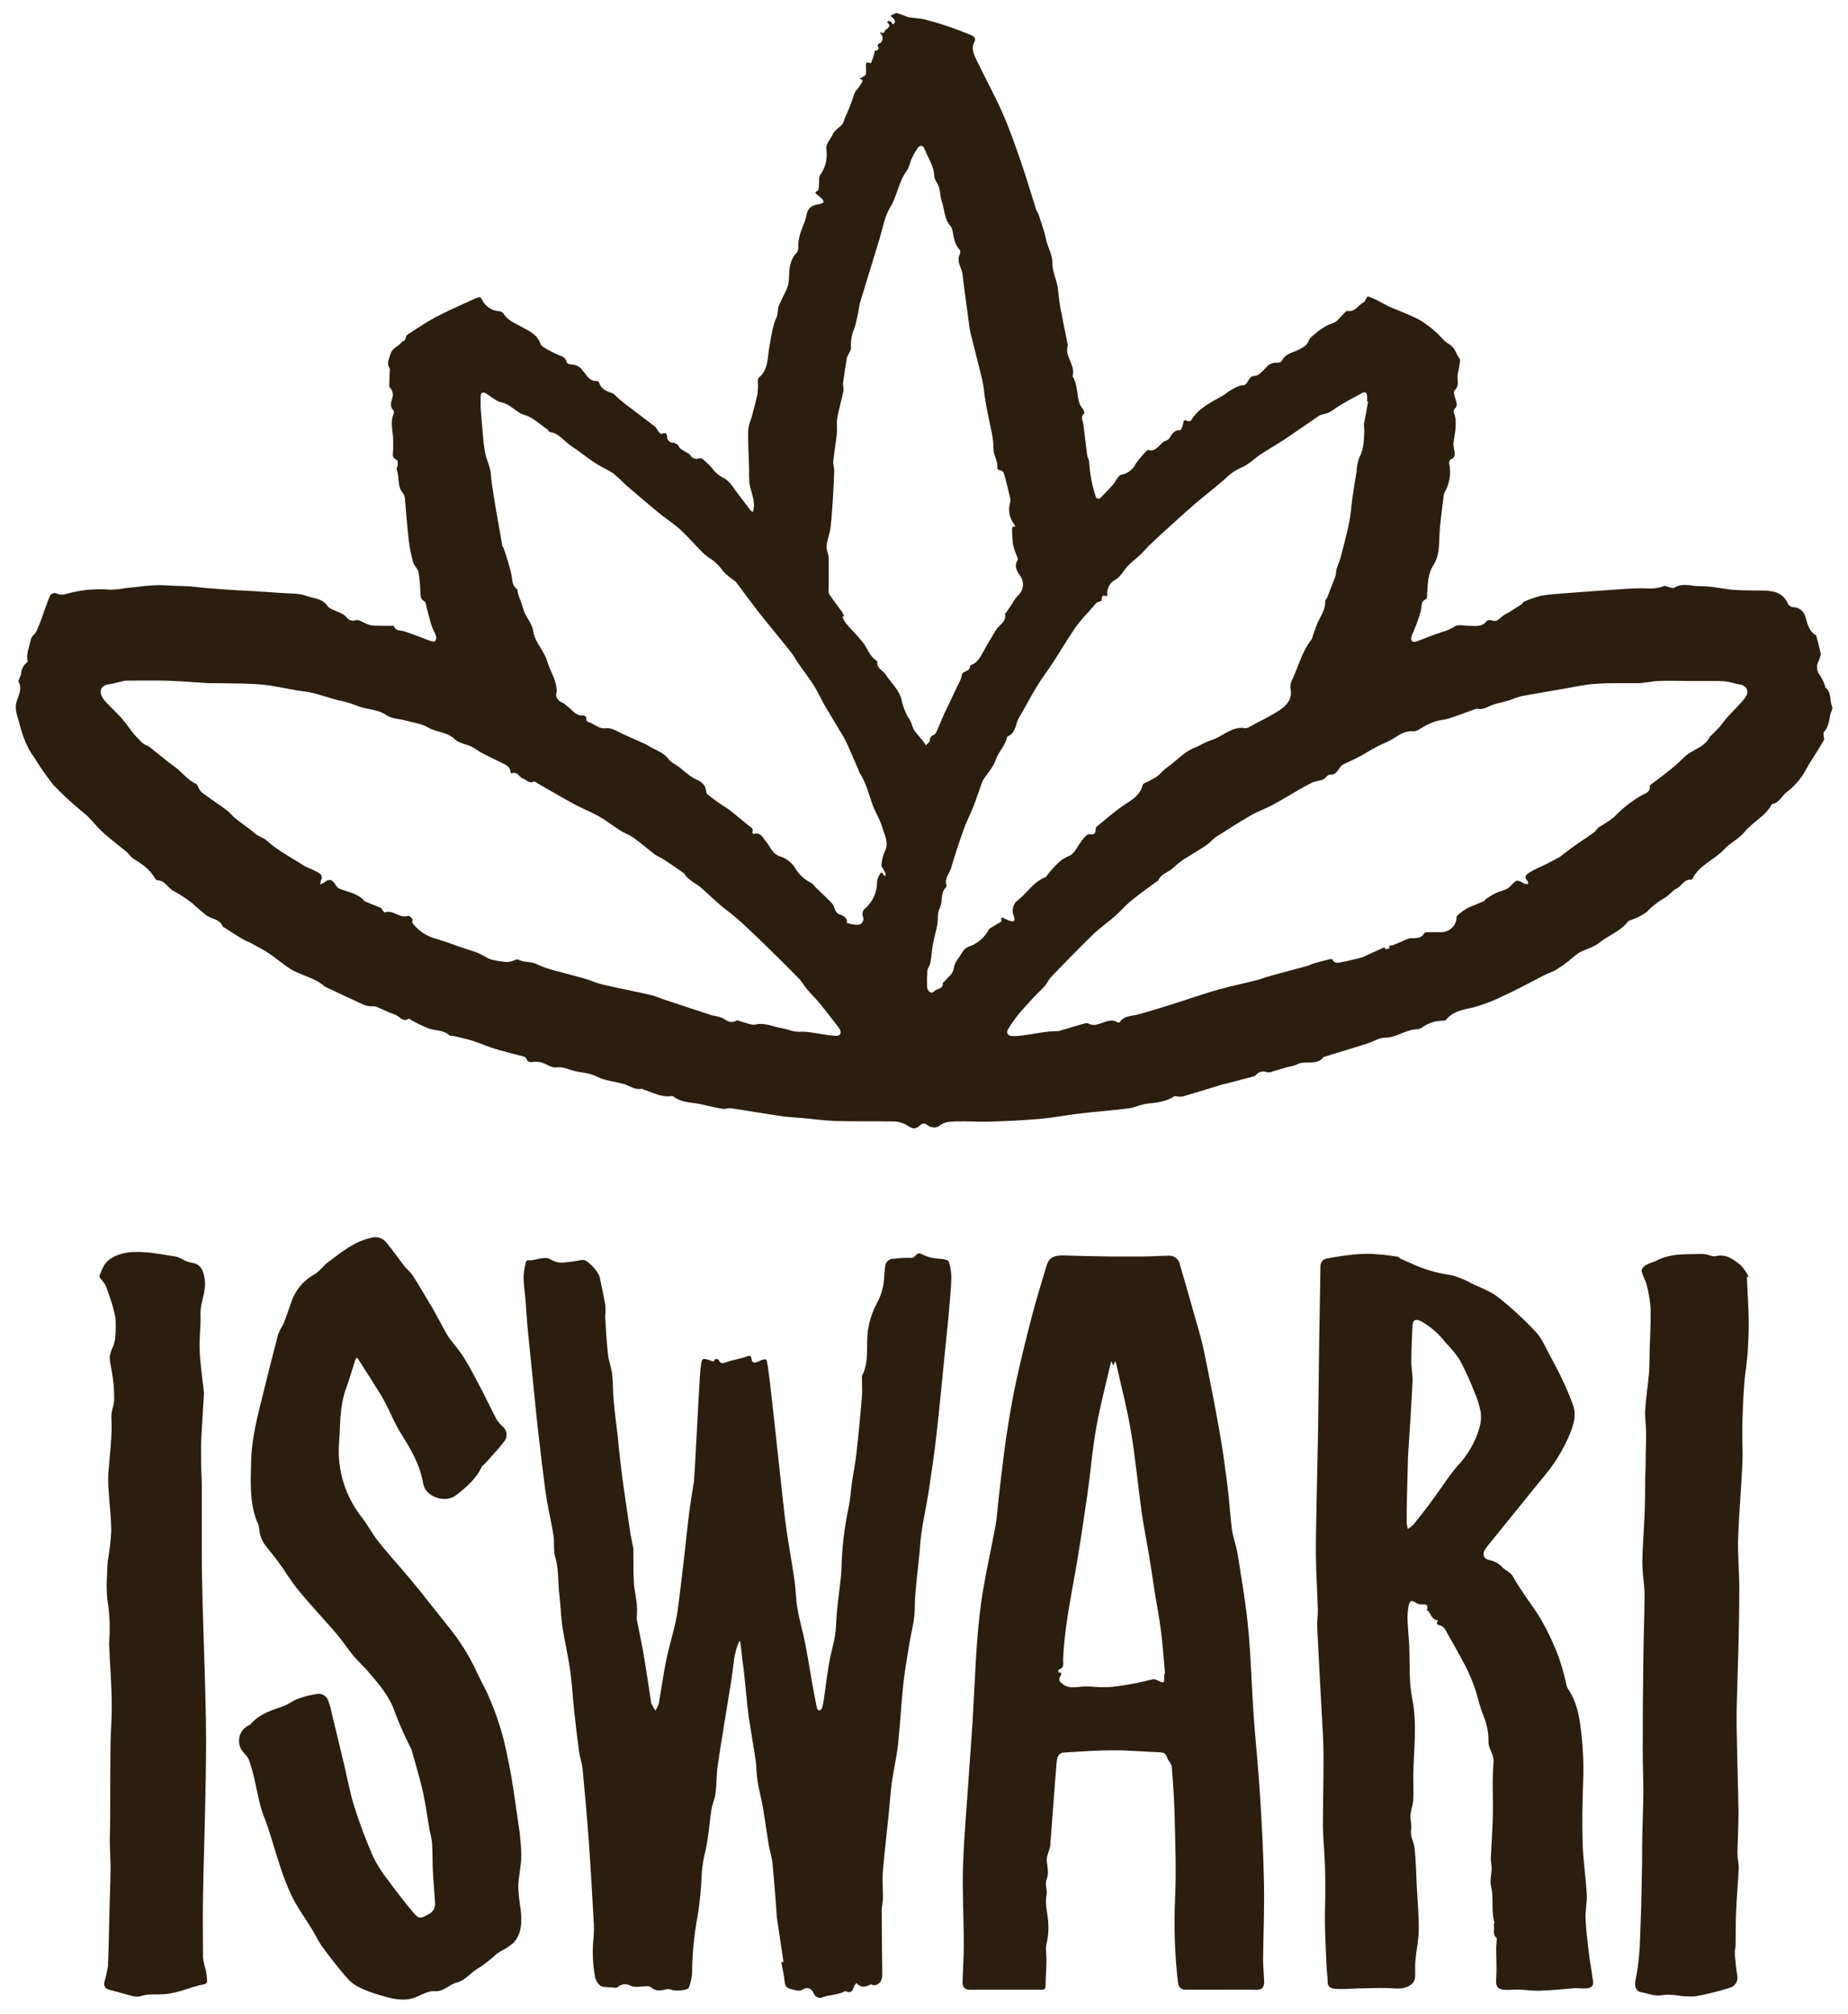 <svg width="67" height="73" viewBox="0 0 67 73" fill="none" xmlns="http://www.w3.org/2000/svg">
<g clip-path="url(#clip0_120_7858)">
<path d="M66.016 23.715C65.999 23.797 65.973 23.876 65.938 23.951C65.889 24.037 65.868 24.136 65.879 24.234C65.89 24.333 65.932 24.425 65.998 24.498C66.065 24.61 66.121 24.729 66.165 24.852C66.177 24.878 66.165 24.919 66.192 24.934C66.413 25.112 66.328 25.397 66.425 25.621C66.455 25.694 66.377 25.81 66.357 25.907C66.316 26.128 66.29 26.352 66.13 26.532C66.104 26.561 66.113 26.624 66.115 26.671C66.116 26.718 66.147 26.782 66.128 26.823C66.021 27.012 65.904 27.195 65.789 27.381C65.674 27.567 65.559 27.731 65.466 27.917C65.293 28.232 65.055 28.506 64.768 28.721C64.592 28.862 64.5 29.108 64.241 29.148C64.012 29.591 63.535 29.794 63.233 30.174C63.041 30.412 62.726 30.548 62.518 30.779C62.164 31.169 61.618 31.346 61.368 31.839C61.359 31.859 61.338 31.889 61.325 31.887C61.058 31.851 60.97 32.122 60.773 32.216C60.622 32.289 60.508 32.464 60.354 32.546C60.111 32.684 59.89 32.857 59.698 33.059C59.543 33.173 59.373 33.264 59.191 33.328C59.134 33.357 59.052 33.363 59.019 33.407C58.754 33.76 58.328 33.893 57.997 34.164C57.783 34.335 57.49 34.403 57.24 34.539C57.113 34.629 56.992 34.726 56.878 34.832C56.729 34.948 56.573 35.056 56.412 35.156C56.289 35.228 56.149 35.268 56.022 35.333C55.513 35.589 55.017 35.867 54.499 36.102C54.15 36.277 53.783 36.417 53.406 36.519C53.082 36.594 52.678 36.647 52.431 36.96C52.412 36.981 52.386 36.995 52.358 36.998C52.062 36.989 51.771 37.082 51.535 37.261C51.471 37.294 51.4 37.311 51.328 37.311C50.939 37.337 50.624 37.614 50.212 37.614C49.997 37.614 49.779 37.765 49.558 37.83C49.045 37.992 48.53 38.147 48.016 38.306C48.008 38.306 47.998 38.306 47.995 38.306C47.754 38.631 47.372 38.443 47.076 38.558C47.023 38.584 46.97 38.608 46.915 38.628C46.827 38.652 46.734 38.663 46.646 38.687C46.473 38.737 46.304 38.794 46.133 38.838C46.075 38.865 46.012 38.876 45.95 38.87C45.876 38.837 45.793 38.83 45.715 38.85C45.637 38.871 45.568 38.917 45.52 38.982C45.498 39.002 45.471 39.015 45.442 39.02L44.484 39.271C44.434 39.285 44.383 39.289 44.333 39.305C43.847 39.456 43.361 39.607 42.874 39.747C42.818 39.755 42.761 39.755 42.706 39.747C42.663 39.747 42.607 39.719 42.58 39.737C42.277 39.934 41.949 39.969 41.604 40.004C41.363 40.027 41.131 40.155 40.891 40.179C40.309 40.255 39.725 40.294 39.142 40.363C38.667 40.419 38.196 40.514 37.721 40.556C37.103 40.611 36.484 40.638 35.867 40.658C35.466 40.67 35.063 40.637 34.656 40.649C34.438 40.656 34.217 40.661 34.025 40.833C33.964 40.86 33.897 40.871 33.831 40.865C33.764 40.859 33.7 40.837 33.645 40.8C33.504 40.685 33.44 40.715 33.324 40.817C33.162 40.958 33.05 40.903 32.87 40.78C32.721 40.694 32.55 40.649 32.378 40.652C31.692 40.637 31.005 40.652 30.319 40.635C29.921 40.624 29.524 40.566 29.126 40.531C28.858 40.505 28.589 40.496 28.323 40.456C27.717 40.369 27.112 40.263 26.515 40.173C26.411 40.158 26.297 40.208 26.193 40.192C25.972 40.158 25.754 40.101 25.536 40.054C25.444 40.034 25.354 40.01 25.262 39.998C24.968 39.954 24.666 39.943 24.417 39.747C24.393 39.73 24.363 39.724 24.334 39.73C23.972 39.783 23.668 39.597 23.341 39.5C23.314 39.492 23.285 39.459 23.264 39.464C23.019 39.52 22.835 39.358 22.622 39.295C22.3 39.2 21.942 39.179 21.65 39.029C21.358 38.879 21.072 38.887 20.786 38.811C20.588 38.76 20.42 38.66 20.18 38.691C20.008 38.719 19.811 38.567 19.622 38.508C19.539 38.485 19.453 38.478 19.368 38.489C19.245 38.504 19.135 38.526 19.083 38.371C19.072 38.352 19.058 38.336 19.041 38.324C19.023 38.311 19.004 38.301 18.983 38.297C18.649 38.206 18.31 38.128 17.977 38.027C17.691 37.941 17.415 37.821 17.13 37.724C16.911 37.656 16.685 37.611 16.463 37.558C16.407 37.544 16.33 37.558 16.296 37.531C16.077 37.326 15.782 37.365 15.529 37.275C15.318 37.189 15.112 37.091 14.913 36.981C14.88 36.966 14.837 36.916 14.824 36.925C14.592 37.076 14.479 36.822 14.31 36.774C14.08 36.698 13.864 36.581 13.64 36.491C13.583 36.479 13.525 36.474 13.467 36.477C13.381 36.475 13.296 36.46 13.214 36.433C12.738 36.217 12.265 35.991 11.793 35.769C11.786 35.767 11.779 35.764 11.774 35.76C11.431 35.446 10.965 35.373 10.582 35.154C10.299 34.987 10.051 34.761 9.777 34.576C9.579 34.443 9.367 34.331 9.156 34.216C9.032 34.146 8.894 34.099 8.772 34.026C8.56 33.901 8.356 33.763 8.148 33.63C8.124 33.615 8.082 33.607 8.076 33.587C7.968 33.298 7.652 33.318 7.456 33.162C7.305 33.039 7.154 32.905 7.011 32.776C6.971 32.739 6.929 32.704 6.884 32.673C6.702 32.537 6.509 32.415 6.309 32.307C6.087 32.201 5.993 31.907 5.704 31.91C5.666 31.91 5.619 31.839 5.59 31.792C5.413 31.489 5.127 31.308 4.833 31.125C4.741 31.064 4.682 30.955 4.593 30.882C4.319 30.654 4.029 30.442 3.765 30.203C3.559 30.02 3.383 29.802 3.189 29.597C3.1 29.508 2.993 29.437 2.9 29.352C2.562 29.071 2.24 28.771 1.936 28.453C1.68 28.128 1.443 27.789 1.228 27.436C1.15 27.333 1.081 27.224 1.023 27.109C0.893 26.85 0.792 26.578 0.721 26.297C0.665 26.01 0.501 25.744 0.609 25.409C0.674 25.206 0.811 24.964 0.678 24.717C0.658 24.681 0.699 24.61 0.716 24.557C0.733 24.504 0.761 24.489 0.758 24.457C0.761 24.316 0.815 24.18 0.91 24.075C0.943 24.039 1.008 23.995 1.002 23.966C0.945 23.695 1.064 23.458 1.11 23.209C1.137 23.058 1.252 23.005 1.308 22.907C1.403 22.701 1.487 22.491 1.558 22.276C1.639 22.061 1.709 21.838 1.797 21.632C1.805 21.604 1.82 21.578 1.84 21.556C1.861 21.535 1.886 21.518 1.913 21.508C1.941 21.497 1.971 21.494 2 21.497C2.03 21.5 2.058 21.51 2.083 21.526C2.19 21.564 2.306 21.564 2.413 21.526C2.923 21.381 3.455 21.33 3.984 21.375C4.172 21.373 4.359 21.354 4.544 21.319C5.045 21.273 5.552 21.18 6.049 21.218C6.264 21.233 6.477 21.243 6.695 21.245C6.945 21.245 7.195 21.293 7.452 21.313C7.842 21.346 8.233 21.373 8.624 21.399C8.761 21.41 8.901 21.41 9.038 21.417C9.414 21.442 9.795 21.464 10.164 21.493C10.479 21.519 10.814 21.493 11.101 21.599C11.363 21.694 11.689 21.684 11.88 21.971C11.952 22.08 12.135 22.115 12.267 22.186C12.368 22.222 12.461 22.276 12.542 22.345C12.578 22.409 12.636 22.458 12.705 22.482C12.774 22.507 12.85 22.505 12.918 22.478C12.977 22.459 13.069 22.509 13.134 22.536C13.235 22.594 13.343 22.639 13.455 22.669C13.708 22.69 13.965 22.68 14.221 22.683C14.242 22.683 14.279 22.683 14.282 22.692C14.348 22.89 14.53 22.843 14.672 22.889C14.993 22.993 15.306 23.125 15.624 23.238C15.673 23.256 15.759 23.262 15.776 23.238C15.794 23.213 15.807 23.185 15.813 23.154C15.819 23.124 15.818 23.093 15.81 23.063C15.768 22.931 15.691 22.813 15.649 22.681C15.58 22.469 15.53 22.253 15.471 22.038C15.449 21.956 15.444 21.829 15.391 21.802C15.222 21.712 15.249 21.569 15.24 21.428C15.232 21.197 15.21 20.967 15.173 20.739C15.146 20.61 15.013 20.506 14.978 20.377C14.904 20.116 14.851 19.848 14.819 19.578C14.761 19.095 14.731 18.611 14.684 18.128C14.685 18.043 14.661 17.959 14.616 17.886C14.391 17.63 14.486 17.297 14.383 17.012C14.368 16.969 14.419 16.905 14.419 16.849C14.419 16.793 14.419 16.678 14.385 16.667C14.182 16.593 14.254 16.439 14.254 16.301C14.254 16.163 14.254 16.045 14.254 15.917C14.244 15.614 14.141 15.311 14.268 15.008C14.283 14.972 14.291 14.904 14.268 14.883C14.083 14.695 14.223 14.507 14.248 14.315C14.242 14.239 14.219 14.166 14.179 14.102C14.164 14.065 14.111 14.035 14.111 14C14.111 13.829 14.123 13.657 14.129 13.484C14.129 13.442 14.147 13.386 14.129 13.355C14.012 13.175 14.097 13.031 14.152 12.848C14.224 12.599 14.454 12.555 14.575 12.394C14.601 12.364 14.66 12.358 14.68 12.326C14.715 12.267 14.715 12.175 14.763 12.137C15.098 11.917 15.432 11.692 15.785 11.501C16.178 11.291 16.588 11.115 16.996 10.926C17.114 10.87 17.233 10.814 17.356 10.775C17.375 10.772 17.393 10.775 17.41 10.782C17.428 10.789 17.443 10.801 17.454 10.816C17.507 10.945 17.595 11.057 17.708 11.14C17.821 11.223 17.955 11.272 18.095 11.283C18.123 11.284 18.152 11.291 18.178 11.303C18.204 11.315 18.227 11.333 18.246 11.354C18.397 11.616 18.664 11.709 18.91 11.846C19.157 11.984 19.483 12.123 19.595 12.462C19.617 12.534 19.714 12.591 19.788 12.633C19.934 12.721 20.086 12.798 20.243 12.864C20.38 12.919 20.514 12.957 20.545 13.134C20.545 13.172 20.662 13.215 20.722 13.213C20.802 13.214 20.88 13.235 20.95 13.273C21.02 13.311 21.079 13.365 21.123 13.431C21.264 13.582 21.357 13.831 21.637 13.808C21.654 13.81 21.671 13.816 21.686 13.826C21.7 13.836 21.712 13.85 21.72 13.866C21.791 14.099 21.973 14.179 22.185 14.247C22.283 14.279 22.357 14.388 22.444 14.46C22.53 14.533 22.574 14.574 22.643 14.625C23.013 14.907 23.387 15.185 23.753 15.47C23.807 15.512 23.831 15.59 23.877 15.646C23.922 15.702 23.96 15.738 23.978 15.73C24.162 15.65 24.187 15.73 24.19 15.892C24.19 15.947 24.301 16.044 24.363 16.044C24.42 16.043 24.476 16.059 24.524 16.09C24.572 16.122 24.61 16.167 24.632 16.219C24.67 16.286 24.768 16.318 24.841 16.371C24.914 16.424 24.985 16.433 25.02 16.487C25.049 16.547 25.099 16.593 25.16 16.616C25.222 16.64 25.29 16.639 25.351 16.614C25.372 16.61 25.393 16.609 25.414 16.614C25.435 16.618 25.455 16.626 25.472 16.639C25.61 16.748 25.736 16.872 25.848 17.008C25.962 17.16 26.116 17.279 26.291 17.353C26.431 17.459 26.548 17.592 26.636 17.744C26.829 17.99 27.013 18.243 27.204 18.491C27.231 18.52 27.261 18.545 27.293 18.566C27.302 18.528 27.313 18.488 27.321 18.451C27.386 18.111 27.207 17.813 27.169 17.494C27.157 17.335 27.154 17.176 27.159 17.017C27.145 16.543 27.119 16.068 27.124 15.594C27.146 15.435 27.189 15.279 27.249 15.13C27.324 14.846 27.401 14.563 27.463 14.277C27.481 14.12 27.486 13.962 27.478 13.803C27.478 13.767 27.478 13.717 27.501 13.699C27.876 13.396 27.817 12.954 27.897 12.553C27.965 12.204 28 11.836 28.145 11.521C28.217 11.37 28.185 11.233 28.232 11.102C28.305 10.9 28.418 10.713 28.506 10.516C28.568 10.383 28.602 10.239 28.604 10.092C28.613 9.797 28.621 9.464 28.842 9.208C28.899 9.153 28.936 9.08 28.946 9.001C28.913 8.64 29.064 8.329 29.185 8.008C29.226 7.9 29.237 7.781 29.276 7.672C29.349 7.467 29.534 7.431 29.717 7.395C29.9 7.358 29.886 7.284 29.771 7.18L29.638 7.066C29.529 6.975 29.54 6.99 29.649 6.904C29.695 6.868 29.683 6.753 29.692 6.676C29.706 6.567 29.677 6.433 29.73 6.353C29.923 6.088 30.006 5.759 29.962 5.434C29.929 5.195 30.113 5.053 30.189 4.873C30.256 4.721 30.427 4.631 30.54 4.502C30.576 4.441 30.602 4.375 30.617 4.307C30.753 4.021 30.869 3.726 30.965 3.424C30.99 3.347 31.034 3.278 31.093 3.223C31.16 3.134 31.221 3.04 31.274 2.943C31.274 2.931 31.259 2.891 31.241 2.881C31.211 2.87 31.179 2.864 31.147 2.863C31.191 2.842 31.233 2.819 31.273 2.793C31.318 2.761 31.391 2.726 31.395 2.688C31.406 2.566 31.395 2.442 31.395 2.319C31.395 2.299 31.427 2.263 31.442 2.263C31.488 2.263 31.57 2.298 31.573 2.29C31.632 2.168 31.677 2.04 31.706 1.907C31.718 1.826 31.688 1.829 31.781 1.835C31.806 1.835 31.865 1.756 31.857 1.739C31.807 1.646 31.797 1.606 31.924 1.553C31.947 1.534 31.965 1.51 31.979 1.483C31.992 1.457 32 1.427 32.001 1.397C32.002 1.367 31.997 1.338 31.986 1.31C31.975 1.282 31.959 1.256 31.937 1.235C31.919 1.207 31.907 1.176 31.899 1.143C31.922 1.161 31.943 1.19 31.971 1.194C32.002 1.196 32.034 1.191 32.063 1.179C32.042 1.042 32.401 1.001 32.161 0.809C32.173 0.793 32.187 0.768 32.199 0.766C32.234 0.761 32.27 0.768 32.301 0.784C32.329 0.818 32.352 0.855 32.369 0.896C32.399 0.857 32.453 0.818 32.45 0.781C32.436 0.728 32.407 0.68 32.367 0.642C32.34 0.617 32.309 0.596 32.276 0.578C32.358 0.541 32.446 0.465 32.522 0.475C32.652 0.515 32.779 0.562 32.905 0.615C33.123 0.666 33.345 0.654 33.574 0.716C34.133 0.863 34.682 1.05 35.214 1.276C35.351 1.335 35.383 1.415 35.325 1.524C35.19 1.782 35.325 2.004 35.423 2.213C35.726 2.846 36.065 3.457 36.347 4.096C36.604 4.679 36.813 5.284 37.022 5.887C37.219 6.455 37.385 7.033 37.568 7.605C37.588 7.665 37.636 7.717 37.656 7.779C37.732 8.003 37.807 8.233 37.873 8.456C37.901 8.553 37.915 8.654 37.944 8.758C38.018 9.016 38.16 9.272 38.156 9.526C38.148 9.885 38.339 10.181 38.361 10.525C38.389 10.815 38.431 11.103 38.49 11.388C38.557 11.748 38.634 12.107 38.706 12.465C38.706 12.479 38.722 12.496 38.717 12.508C38.578 12.906 38.99 13.218 38.893 13.608C38.887 13.622 38.887 13.638 38.893 13.652C39.085 13.955 39.029 14.33 39.147 14.654C39.183 14.717 39.223 14.777 39.267 14.834C39.292 14.883 39.326 14.974 39.307 14.986C39.156 15.114 39.261 15.252 39.279 15.388C39.329 15.765 39.368 16.145 39.419 16.521C39.43 16.598 39.489 16.672 39.489 16.746C39.512 17.186 39.596 17.62 39.739 18.036C39.746 18.061 39.852 18.09 39.869 18.074C40.042 17.906 40.208 17.73 40.368 17.55C40.425 17.486 40.458 17.398 40.511 17.332C40.564 17.265 40.6 17.22 40.653 17.211C40.769 17.189 40.879 17.139 40.972 17.066C41.065 16.993 41.139 16.899 41.189 16.791C41.311 16.623 41.447 16.465 41.596 16.319C41.596 16.319 41.61 16.306 41.614 16.307C41.949 16.415 42.038 16.039 42.283 15.968C42.333 15.953 42.375 15.921 42.403 15.877C42.488 15.726 42.572 15.584 42.789 15.594C42.822 15.594 42.878 15.443 42.893 15.366C42.911 15.255 42.927 15.193 43.055 15.264C43.078 15.271 43.102 15.272 43.125 15.267C43.148 15.263 43.169 15.252 43.187 15.237C43.449 14.793 43.895 14.592 44.315 14.351C44.424 14.289 44.519 14.2 44.628 14.138C44.725 14.08 44.826 14.03 44.931 13.987C44.98 13.974 45.031 13.967 45.082 13.964C45.276 13.931 45.233 13.634 45.489 13.625C45.632 13.625 45.78 13.445 45.903 13.322C45.949 13.262 46.01 13.214 46.08 13.184C46.15 13.154 46.226 13.141 46.302 13.148C46.357 13.148 46.454 13.127 46.469 13.089C46.588 12.817 46.868 12.786 47.086 12.676C47.245 12.593 47.389 12.524 47.456 12.335C47.483 12.257 47.569 12.197 47.636 12.137C47.841 11.943 48.086 11.794 48.353 11.701C48.483 11.656 48.579 11.506 48.691 11.398C48.742 11.351 48.806 11.261 48.85 11.268C49.143 11.323 49.248 11.041 49.455 10.949C49.455 10.949 49.466 10.94 49.47 10.934C49.511 10.867 49.566 10.741 49.591 10.746C49.717 10.783 49.838 10.834 49.953 10.897C50.096 10.967 50.229 11.049 50.373 11.118C50.73 11.27 51.101 11.406 51.447 11.584C51.667 11.713 51.873 11.866 52.06 12.039C52.225 12.176 52.352 12.373 52.536 12.475C52.763 12.599 52.785 12.836 52.92 13.006C52.949 13.044 52.931 13.124 52.92 13.183C52.906 13.302 52.884 13.421 52.855 13.537C52.802 13.738 52.944 13.972 52.729 14.158C52.681 14.199 52.744 14.389 52.781 14.503C52.817 14.616 52.847 14.722 52.74 14.819C52.725 14.835 52.714 14.855 52.708 14.876C52.702 14.897 52.701 14.919 52.705 14.94C52.856 15.317 52.738 15.697 52.696 16.063C52.693 16.129 52.698 16.195 52.713 16.259C52.74 16.41 52.803 16.573 52.589 16.658C52.557 16.67 52.532 16.761 52.542 16.81C52.615 17.154 52.562 17.514 52.39 17.822C52.367 17.859 52.351 17.9 52.343 17.943C52.295 18.331 52.248 18.718 52.207 19.106C52.159 19.56 52.231 20.073 51.978 20.468C51.745 20.83 51.771 21.196 51.738 21.575C51.738 21.623 51.738 21.703 51.708 21.714C51.491 21.8 51.556 21.991 51.511 22.156C51.436 22.414 51.345 22.667 51.238 22.913C51.213 22.965 51.191 23.02 51.173 23.075C51.137 23.234 51.211 23.305 51.361 23.25C51.679 23.137 51.989 22.996 52.313 22.902C52.467 22.857 52.614 22.789 52.749 22.703C52.878 22.625 53.09 22.687 53.264 22.683C53.491 22.683 53.736 22.745 53.902 22.507C53.925 22.49 53.952 22.479 53.98 22.475C54.009 22.471 54.038 22.473 54.064 22.483C54.234 22.553 54.334 22.469 54.444 22.356C54.529 22.29 54.621 22.235 54.718 22.191C54.87 22.096 55.021 21.999 55.172 21.899C55.201 21.881 55.21 21.828 55.237 21.817C55.442 21.724 55.655 21.65 55.873 21.594C56.176 21.538 56.501 21.525 56.816 21.499C57.227 21.466 57.638 21.437 58.05 21.408C58.492 21.378 58.932 21.336 59.374 21.325C59.694 21.317 60.013 21.378 60.322 21.242C60.369 21.222 60.445 21.272 60.508 21.284C60.572 21.296 60.66 21.333 60.694 21.307C60.997 21.11 61.329 21.255 61.639 21.248C62.052 21.24 62.467 21.351 62.883 21.383C63.243 21.41 63.607 21.396 63.967 21.408C64.091 21.411 64.215 21.427 64.336 21.454C64.446 21.483 64.548 21.539 64.633 21.615C64.718 21.691 64.784 21.786 64.825 21.893C64.844 21.923 64.87 21.95 64.9 21.97C64.931 21.99 64.965 22.003 65.001 22.009C65.106 22.007 65.208 22.04 65.291 22.105C65.374 22.169 65.431 22.26 65.455 22.362C65.528 22.601 65.581 22.875 65.83 23.025C65.842 23.033 65.85 23.045 65.855 23.058C65.91 23.266 65.96 23.474 66.016 23.715ZM50.198 34.335L50.227 34.408L50.379 34.376C50.321 34.225 50.451 34.284 50.507 34.26L50.905 34.09C50.967 34.055 51.034 34.029 51.104 34.013C51.3 33.993 51.52 34.049 51.642 33.819C51.655 33.796 51.709 33.79 51.744 33.79C51.895 33.79 52.062 33.79 52.221 33.79C52.296 33.794 52.371 33.783 52.442 33.757C52.513 33.732 52.578 33.692 52.633 33.64C52.688 33.589 52.732 33.527 52.762 33.458C52.792 33.389 52.809 33.315 52.809 33.239C52.809 33.191 52.896 33.136 52.949 33.088C53.002 33.039 53.074 33 53.138 32.958C53.172 32.934 53.208 32.913 53.245 32.896C53.432 32.815 53.621 32.744 53.807 32.66C53.837 32.646 53.849 32.599 53.88 32.581C53.99 32.506 54.105 32.438 54.223 32.376C54.396 32.293 54.618 32.266 54.741 32.14C54.992 31.884 54.97 31.865 55.284 32.039C55.315 32.054 55.363 32.039 55.403 32.039C55.403 32.007 55.403 31.96 55.389 31.942C55.21 31.768 55.371 31.674 55.486 31.605C55.667 31.494 55.867 31.418 56.058 31.323C56.224 31.24 56.388 31.149 56.551 31.061C56.581 31.041 56.609 31.019 56.636 30.996C56.788 30.886 56.927 30.77 57.077 30.665C57.311 30.5 57.553 30.345 57.785 30.177C57.859 30.124 57.905 30.026 57.98 29.977C58.171 29.869 58.353 29.747 58.525 29.611C58.826 29.291 59.175 29.02 59.559 28.809C59.674 28.751 59.845 28.698 59.809 28.495C59.809 28.473 59.862 28.433 59.895 28.407C60.047 28.288 60.213 28.174 60.366 28.049C60.602 27.872 60.826 27.68 61.036 27.472C61.319 27.169 61.801 27.113 61.993 26.7C61.993 26.689 62.017 26.685 62.028 26.674C62.128 26.571 62.232 26.471 62.331 26.363C62.429 26.254 62.53 26.101 62.641 25.98C62.847 25.75 63.08 25.542 63.266 25.297C63.452 25.052 63.322 24.834 63.022 24.8C62.907 24.788 62.797 24.737 62.683 24.719C62.555 24.697 62.425 24.686 62.294 24.684C61.949 24.684 61.604 24.684 61.259 24.684C60.891 24.684 60.523 24.667 60.155 24.684C59.894 24.693 59.635 24.761 59.374 24.764C58.663 24.772 57.95 24.729 57.242 24.866C56.533 25.002 55.846 25.108 55.15 25.236C55.014 25.276 54.88 25.322 54.749 25.376C54.576 25.427 54.402 25.471 54.228 25.513C54.004 25.568 53.813 25.744 53.559 25.692C53.509 25.681 53.448 25.719 53.394 25.737C53.109 25.837 52.828 25.946 52.54 26.04C52.389 26.09 52.212 26.098 52.053 26.143C51.931 26.185 51.813 26.235 51.699 26.294C51.547 26.369 51.378 26.523 51.228 26.509C50.831 26.475 50.586 26.777 50.27 26.901C50.002 27.018 49.744 27.153 49.496 27.307C49.242 27.459 48.972 27.584 48.704 27.708C48.515 27.796 48.509 28.108 48.215 28.076C48.14 28.069 48.064 28.215 47.964 28.258C47.864 28.3 47.71 28.308 47.593 28.359C47.406 28.444 47.227 28.55 47.048 28.653C46.761 28.816 46.481 28.995 46.189 29.149C45.921 29.301 45.63 29.396 45.367 29.547C44.934 29.796 44.513 30.062 44.094 30.333C43.964 30.416 43.868 30.551 43.739 30.636C43.503 30.796 43.252 30.938 43.014 31.09C42.847 31.191 42.691 31.31 42.55 31.445C42.377 31.624 42.087 31.66 41.99 31.924C41.99 31.933 41.962 31.933 41.952 31.942C41.639 32.175 41.316 32.396 41.015 32.647C40.804 32.818 40.629 33.029 40.425 33.207C40.164 33.436 39.875 33.634 39.627 33.875C39.111 34.374 38.611 34.892 38.113 35.408C38.019 35.505 37.962 35.642 37.877 35.743C37.741 35.894 37.585 36.036 37.444 36.188C37.266 36.382 37.084 36.575 36.917 36.78C36.783 36.948 36.659 37.125 36.547 37.308C36.469 37.432 36.53 37.534 36.68 37.552C36.745 37.559 36.811 37.559 36.877 37.552C37.377 37.515 37.865 37.372 38.37 37.376C38.407 37.371 38.443 37.362 38.476 37.347C38.723 37.275 38.97 37.196 39.218 37.128C39.295 37.107 39.395 37.067 39.451 37.098C39.639 37.201 39.81 37.134 39.977 37.07C40.143 37.007 40.329 36.942 40.514 37.055C40.533 37.067 40.587 37.067 40.596 37.055C40.756 36.807 41.027 36.834 41.266 36.771C41.676 36.66 42.082 36.53 42.488 36.404C42.728 36.33 42.966 36.253 43.207 36.171C43.556 36.061 43.904 35.943 44.259 35.847C44.684 35.732 45.117 35.643 45.544 35.534C45.727 35.489 45.903 35.416 46.086 35.366C46.517 35.246 46.952 35.134 47.385 35.016C47.468 34.994 47.543 34.947 47.627 34.922C47.837 34.863 48.049 34.81 48.261 34.758C48.275 34.758 48.303 34.776 48.312 34.792C48.393 34.944 48.532 34.894 48.644 34.874C48.891 34.83 49.136 34.767 49.38 34.706C49.432 34.687 49.483 34.663 49.531 34.635L50.198 34.335ZM4.532 24.672C4.37 24.708 4.169 24.772 3.961 24.799C3.692 24.835 3.577 25.012 3.699 25.253C3.745 25.337 3.802 25.413 3.871 25.48C4.046 25.666 4.238 25.839 4.408 26.033C4.577 26.226 4.697 26.411 4.844 26.597C4.904 26.671 4.977 26.736 5.044 26.806C5.089 26.861 5.14 26.912 5.195 26.957C5.266 27.007 5.357 27.026 5.425 27.078C5.728 27.315 6.021 27.569 6.333 27.793C6.606 27.988 6.798 28.282 7.117 28.417C7.152 28.432 7.166 28.497 7.19 28.536C7.219 28.603 7.26 28.665 7.31 28.718C7.612 28.943 7.93 29.154 8.236 29.379C8.339 29.455 8.415 29.569 8.516 29.649C8.743 29.844 9.002 29.995 9.22 30.195C9.362 30.324 9.559 30.36 9.674 30.472C10.065 30.829 10.532 31.064 10.968 31.347C11.133 31.455 11.33 31.512 11.504 31.608C11.608 31.665 11.72 31.739 11.643 31.898C11.624 31.949 11.611 32.003 11.604 32.057C11.657 32.04 11.708 32.018 11.755 31.989C11.887 31.88 12.007 31.847 12.123 32.009C12.173 32.078 12.219 32.174 12.29 32.205C12.614 32.346 12.991 32.376 13.231 32.682C13.231 32.682 13.246 32.682 13.252 32.682C13.44 32.758 13.629 32.834 13.814 32.912C13.84 32.924 13.847 32.974 13.87 33C13.893 33.026 13.94 33.08 13.959 33.073C14.262 32.965 14.492 33.309 14.796 33.197C14.83 33.185 14.911 33.257 14.948 33.307C14.984 33.357 14.925 33.422 14.948 33.45C15.141 33.708 15.409 33.9 15.715 34.001C16.044 34.094 16.366 34.209 16.688 34.326C17.011 34.443 17.315 34.502 17.606 34.688C17.816 34.822 18.113 34.839 18.376 34.873C18.481 34.865 18.584 34.839 18.679 34.795C18.712 34.786 18.755 34.764 18.776 34.776C18.983 34.9 19.23 34.835 19.456 34.948C19.854 35.143 20.308 35.222 20.741 35.348C20.921 35.401 21.104 35.44 21.282 35.499C21.461 35.558 21.65 35.642 21.84 35.685C22.427 35.82 23.019 35.935 23.606 36.07C23.779 36.109 23.941 36.186 24.108 36.242C24.678 36.43 25.245 36.619 25.816 36.804C25.949 36.823 26.079 36.857 26.203 36.905C26.364 37.007 26.499 37.113 26.698 36.993C26.738 36.971 26.818 37.019 26.88 37.032C27.054 37.072 27.242 37.172 27.399 37.136C27.743 37.058 28.034 37.223 28.348 37.269C28.5 37.29 28.651 37.362 28.802 37.387C28.954 37.411 29.134 37.387 29.296 37.409C29.624 37.45 29.948 37.522 30.277 37.547C30.475 37.564 30.539 37.423 30.418 37.263C30.186 36.96 29.95 36.648 29.706 36.354C29.555 36.176 29.393 36.014 29.243 35.837C29.145 35.722 29.073 35.582 28.969 35.475C28.636 35.131 28.297 34.795 27.955 34.462C27.581 34.097 27.207 33.731 26.82 33.38C26.577 33.16 26.305 32.974 26.063 32.762C25.82 32.55 25.621 32.355 25.394 32.157C25.309 32.083 25.204 32.031 25.114 31.965C25.039 31.914 24.969 31.857 24.903 31.795C24.856 31.751 24.831 31.682 24.781 31.644C24.547 31.477 24.311 31.316 24.072 31.159C23.971 31.093 23.851 31.052 23.754 30.981C23.494 30.784 23.247 30.568 22.981 30.375C22.829 30.266 22.645 30.203 22.486 30.103C22.224 29.936 21.979 29.741 21.709 29.588C21.44 29.435 21.104 29.304 20.812 29.146C20.371 28.907 19.94 28.65 19.504 28.403C19.454 28.374 19.383 28.317 19.352 28.332C19.18 28.415 19.086 28.262 18.956 28.22C18.826 28.177 18.752 27.932 18.54 28.038C18.524 28.026 18.514 28.008 18.509 27.988C18.499 27.814 18.375 27.74 18.24 27.675C17.987 27.551 17.733 27.43 17.483 27.299C17.35 27.228 17.23 27.13 17.094 27.065C16.893 26.97 16.64 26.941 16.489 26.797C16.21 26.524 15.826 26.55 15.518 26.369C15.275 26.225 14.967 26.192 14.686 26.113C14.462 26.051 14.195 26.054 14.018 25.928C13.675 25.686 13.261 25.731 12.9 25.563C12.664 25.476 12.421 25.409 12.175 25.362C11.893 25.283 11.616 25.186 11.333 25.117C11.144 25.07 10.945 25.056 10.753 25.024C10.325 24.952 9.9 24.849 9.468 24.812C8.925 24.767 8.378 24.776 7.833 24.763C7.738 24.763 7.643 24.763 7.549 24.763C7.066 24.734 6.585 24.69 6.103 24.675C5.59 24.66 5.085 24.672 4.532 24.672ZM49.6 14.556H49.567C49.567 14.497 49.567 14.439 49.567 14.38C49.567 14.245 49.505 14.18 49.373 14.253C49.05 14.429 48.72 14.597 48.412 14.8C48.283 14.912 48.127 14.988 47.958 15.019C47.894 15.031 47.833 15.059 47.781 15.099C47.371 15.378 46.967 15.664 46.553 15.939C46.278 16.121 45.989 16.283 45.713 16.465C45.471 16.625 45.259 16.851 44.997 16.953C44.79 17.043 44.602 17.172 44.443 17.333C44.107 17.636 43.741 17.912 43.394 18.205C43.107 18.449 42.827 18.702 42.547 18.955C42.267 19.207 41.97 19.481 41.687 19.749C41.569 19.861 41.469 19.99 41.351 20.102C41.21 20.235 41.048 20.35 40.913 20.489C40.752 20.657 40.639 20.895 40.449 21.007C40.345 21.059 40.261 21.141 40.206 21.243C40.152 21.345 40.131 21.462 40.146 21.576C40.142 21.593 40.132 21.607 40.119 21.617C39.931 21.526 39.951 21.666 39.939 21.768C39.939 21.782 39.895 21.793 39.872 21.802C39.849 21.811 39.775 21.828 39.748 21.858C39.645 21.968 39.55 22.088 39.445 22.203C39.283 22.374 39.132 22.553 38.991 22.742C38.708 23.161 38.448 23.597 38.172 24.022C37.981 24.316 37.767 24.593 37.585 24.893C37.361 25.259 37.167 25.642 36.946 26.011C36.81 26.241 36.837 26.573 36.527 26.697C36.516 26.697 36.513 26.721 36.509 26.735C36.442 27.038 36.206 27.238 36.109 27.525C36.012 27.813 35.794 28.038 35.631 28.294C35.611 28.333 35.596 28.373 35.585 28.415C35.488 28.684 35.399 28.959 35.295 29.225C35.19 29.491 35.037 29.791 34.933 30.082C34.768 30.542 34.617 31.006 34.479 31.474C34.417 31.676 34.23 31.845 34.314 32.087C34.317 32.101 34.316 32.116 34.313 32.13C34.309 32.144 34.302 32.157 34.293 32.167C34.078 32.381 34.193 32.691 34.062 32.94C33.979 33.102 34.016 33.322 33.982 33.515C33.941 33.74 33.875 33.961 33.831 34.187C33.787 34.412 33.773 34.67 33.73 34.907C33.713 35.004 33.631 35.092 33.622 35.187C33.609 35.38 33.606 35.574 33.613 35.767C33.613 35.919 33.773 36.044 33.846 35.95C33.944 35.823 34.206 35.871 34.182 35.628C34.182 35.611 34.226 35.593 34.246 35.572C34.37 35.42 34.548 35.315 34.579 35.098C34.596 34.983 34.643 34.874 34.713 34.782C34.85 34.62 34.9 34.388 35.143 34.306C35.439 34.204 35.685 33.993 35.834 33.718C35.883 33.631 36.008 33.589 36.098 33.527C36.189 33.465 36.313 33.421 36.307 33.388C36.273 33.194 36.365 33.271 36.445 33.309C36.492 33.33 36.537 33.351 36.586 33.369C36.737 33.427 36.822 33.404 36.761 33.218C36.722 33.134 36.707 33.041 36.719 32.949C36.73 32.857 36.768 32.77 36.828 32.699C36.902 32.619 36.998 32.558 37.076 32.479C37.329 32.23 37.544 31.938 37.894 31.8C37.945 31.78 37.972 31.701 38.016 31.656C38.157 31.488 38.308 31.33 38.47 31.184C38.575 31.115 38.686 31.055 38.8 31.005C38.97 30.914 39.062 30.683 39.192 30.515C39.254 30.417 39.331 30.33 39.421 30.257C39.485 30.215 39.613 30.266 39.671 30.223C39.728 30.179 39.716 30.071 39.737 29.988C39.74 29.981 39.745 29.976 39.751 29.973C40.032 29.744 40.306 29.506 40.597 29.29C40.918 29.051 41.319 28.898 41.43 28.45C41.437 28.421 41.478 28.397 41.508 28.38C41.652 28.317 41.792 28.244 41.926 28.162C42.07 28.058 42.18 27.905 42.327 27.807C42.662 27.581 42.921 27.251 43.311 27.104C43.462 27.047 43.605 26.953 43.753 26.892C43.846 26.852 43.942 26.824 44.035 26.785C44.398 26.634 44.705 26.314 45.153 26.397C45.204 26.395 45.254 26.378 45.296 26.349C45.412 26.29 45.524 26.226 45.638 26.164C45.897 26.037 46.15 25.896 46.395 25.742C46.638 25.572 46.849 25.358 46.796 25.008C46.773 24.907 46.781 24.802 46.818 24.705C47.067 24.198 47.188 23.629 47.553 23.178C47.579 23.125 47.597 23.069 47.607 23.011C47.648 22.898 47.69 22.786 47.731 22.672C47.837 22.382 48.058 22.133 48.046 21.799C48.046 21.75 48.099 21.702 48.123 21.647C48.147 21.593 48.173 21.517 48.197 21.454L48.255 21.302C48.309 21.16 48.371 21.019 48.418 20.874C48.444 20.792 48.435 20.7 48.459 20.62C48.508 20.468 48.579 20.317 48.62 20.153C48.727 19.74 48.836 19.325 48.922 18.906C48.978 18.626 48.99 18.338 49.031 18.055C49.075 17.735 49.127 17.414 49.183 17.093C49.189 16.918 49.223 16.746 49.284 16.583C49.452 16.28 49.445 15.942 49.464 15.614C49.464 15.528 49.442 15.438 49.452 15.355C49.504 15.098 49.554 14.831 49.6 14.556ZM20.185 25.071C20.115 25.267 20.221 25.406 20.433 25.491C20.479 25.509 20.509 25.56 20.551 25.587C20.745 25.713 20.868 25.968 21.157 25.931C21.189 25.931 21.264 25.996 21.26 26.017C21.223 26.176 21.358 26.169 21.437 26.211C21.515 26.26 21.597 26.303 21.681 26.341C21.748 26.382 21.826 26.403 21.905 26.402C22.15 26.357 22.333 26.488 22.533 26.582C22.779 26.7 23.031 26.806 23.28 26.918C23.365 26.953 23.446 26.994 23.524 27.041C23.759 27.192 24.047 27.26 24.233 27.51C24.334 27.646 24.517 27.72 24.658 27.829C24.808 27.97 24.971 28.095 25.145 28.205C25.362 28.309 25.568 28.391 25.599 28.666C25.603 28.717 25.623 28.765 25.659 28.803C25.81 28.925 25.972 29.04 26.134 29.152C26.24 29.228 26.358 29.288 26.461 29.369C26.694 29.552 26.915 29.746 27.151 29.932C27.228 29.994 27.337 30.032 27.274 30.169C27.274 30.182 27.31 30.233 27.317 30.232C27.576 30.145 27.651 30.363 27.772 30.503C27.941 30.698 27.996 30.973 28.324 31.056C28.551 31.138 28.74 31.299 28.855 31.511C28.995 31.727 29.192 31.9 29.425 32.012C29.478 32.042 29.511 32.105 29.556 32.149C29.699 32.289 29.844 32.426 29.988 32.566C30.05 32.626 30.112 32.687 30.169 32.752C30.28 32.876 30.242 33.097 30.472 33.157C30.54 33.177 30.748 33.259 30.698 33.451C30.835 33.499 30.98 33.523 31.126 33.522C31.16 33.517 31.192 33.503 31.219 33.482C31.247 33.461 31.269 33.434 31.283 33.403C31.298 33.372 31.305 33.338 31.304 33.304C31.303 33.27 31.294 33.236 31.277 33.206C31.266 33.164 31.265 33.121 31.274 33.079C31.282 33.037 31.301 32.998 31.327 32.964C31.478 32.841 31.599 32.685 31.68 32.508C31.762 32.331 31.802 32.138 31.798 31.944C31.812 31.866 31.84 31.791 31.881 31.724C31.925 31.626 31.974 31.582 32.033 31.712C32.043 31.732 32.071 31.744 32.092 31.76C32.092 31.733 32.12 31.701 32.113 31.68C32.085 31.616 32.054 31.554 32.019 31.494C31.996 31.45 31.949 31.403 31.956 31.365C31.967 31.197 32.005 31.032 32.071 30.876C32.246 30.558 32.071 30.282 31.993 30.006C31.907 29.703 31.725 29.431 31.621 29.133C31.486 28.744 31.386 28.344 31.156 27.994C31.147 27.975 31.139 27.955 31.134 27.934C31.003 27.631 30.876 27.328 30.741 27.026C30.686 26.902 30.624 26.782 30.555 26.665C30.345 26.311 30.127 25.96 29.92 25.606C29.779 25.362 29.665 25.1 29.517 24.863C29.349 24.596 29.154 24.349 28.974 24.09C28.88 23.956 28.802 23.809 28.704 23.677C28.536 23.456 28.356 23.244 28.182 23.028C27.941 22.725 27.696 22.436 27.461 22.133C27.227 21.831 26.971 21.479 26.726 21.152C26.701 21.117 26.672 21.085 26.639 21.057C26.486 20.956 26.344 20.839 26.216 20.707C26.091 20.522 25.931 20.364 25.745 20.241C25.624 20.165 25.513 20.073 25.416 19.967C25.159 19.711 24.921 19.434 24.66 19.191C24.423 18.979 24.151 18.808 23.903 18.605C23.491 18.266 23.084 17.919 22.68 17.571C22.542 17.428 22.396 17.294 22.244 17.167C22.038 17.023 21.799 16.928 21.588 16.79C21.285 16.589 21.002 16.36 20.7 16.159C20.445 15.991 20.273 15.705 19.934 15.658C19.902 15.658 19.882 15.59 19.848 15.567C19.572 15.382 19.316 15.123 19.012 15.039C18.708 14.954 18.514 14.648 18.179 14.585C17.98 14.548 17.809 14.37 17.621 14.262C17.498 14.193 17.424 14.23 17.426 14.379C17.427 14.527 17.426 14.642 17.426 14.774C17.448 15.104 17.477 15.434 17.509 15.764C17.524 15.98 17.55 16.196 17.588 16.41C17.631 16.619 17.722 16.817 17.771 17.026C17.807 17.187 17.805 17.355 17.83 17.518C17.88 17.857 17.934 18.195 17.992 18.534C18.061 18.95 18.143 19.366 18.211 19.783C18.211 19.81 18.247 19.829 18.255 19.857C18.369 20.174 18.465 20.498 18.543 20.827C18.581 21.019 18.553 21.218 18.741 21.351C18.767 21.369 18.759 21.43 18.77 21.47C18.78 21.511 18.802 21.591 18.823 21.65C18.853 21.734 18.891 21.815 18.92 21.9C18.944 21.998 18.974 22.094 19.009 22.188C19.115 22.418 19.297 22.642 19.331 22.873C19.395 23.299 19.729 23.576 19.84 23.976C19.944 24.327 20.18 24.64 20.185 25.071ZM30.604 22.329L30.539 22.363C30.574 22.444 30.617 22.52 30.667 22.592C30.872 22.83 31.097 23.046 31.291 23.294C31.457 23.506 31.527 23.791 31.777 23.944C31.786 23.95 31.793 23.958 31.798 23.968C31.803 23.977 31.806 23.987 31.807 23.998C31.783 24.234 32.016 24.301 32.11 24.452C32.307 24.755 32.585 24.985 32.682 25.348C32.725 25.566 32.8 25.777 32.906 25.972C32.965 26.05 33.013 26.136 33.048 26.226C33.07 26.314 33.104 26.398 33.148 26.476C33.247 26.615 33.365 26.741 33.474 26.873C33.508 26.918 33.537 26.968 33.571 27.017C33.619 26.959 33.705 26.903 33.71 26.841C33.709 26.795 33.723 26.749 33.75 26.712C33.778 26.675 33.817 26.648 33.861 26.635C33.911 26.614 33.947 26.541 33.973 26.484C34.059 26.291 34.134 26.093 34.221 25.902C34.418 25.477 34.624 25.056 34.827 24.631C34.865 24.551 34.859 24.421 34.918 24.384C35.03 24.314 35.178 24.301 35.172 24.122C35.429 24.038 35.543 23.82 35.661 23.603C35.796 23.35 35.953 23.108 36.091 22.863C36.204 22.662 36.504 22.545 36.436 22.242C36.436 22.233 36.471 22.217 36.483 22.2C36.56 22.089 36.634 21.976 36.71 21.864C36.762 21.763 36.828 21.669 36.907 21.587C36.991 21.513 37.05 21.416 37.075 21.307C37.101 21.198 37.092 21.084 37.049 20.981C36.945 20.771 36.716 20.579 36.898 20.294C36.92 20.259 36.869 20.173 36.849 20.111C36.798 19.991 36.757 19.867 36.727 19.74C36.705 19.556 36.694 19.371 36.692 19.186C36.695 19.151 36.703 19.116 36.716 19.083C36.845 19.118 36.811 19.083 36.764 18.998C36.681 18.889 36.624 18.761 36.599 18.625C36.575 18.489 36.583 18.35 36.622 18.217C36.637 18.161 36.637 18.102 36.622 18.046C36.563 17.788 36.501 17.53 36.431 17.273C36.403 17.162 36.374 17.041 36.217 17.035C36.194 17.035 36.153 16.982 36.156 16.958C36.189 16.717 36.023 16.525 36.021 16.274C36.021 15.82 35.877 15.366 35.794 14.904C35.765 14.753 35.735 14.592 35.711 14.436C35.678 14.221 35.666 14.002 35.616 13.791C35.478 13.21 35.323 12.635 35.183 12.055C35.145 11.904 35.133 11.733 35.11 11.571C35.037 11.03 34.959 10.489 34.898 9.947C34.871 9.707 34.668 9.493 34.792 9.234C34.856 9.107 34.792 9.06 34.727 8.975C34.665 8.877 34.62 8.77 34.592 8.658C34.544 8.507 34.554 8.301 34.458 8.192C34.227 7.93 34.249 7.599 34.146 7.304C34.088 7.139 34.091 6.951 34.041 6.782C34.002 6.644 33.878 6.52 33.872 6.386C33.858 6.013 33.645 5.719 33.516 5.392C33.46 5.25 33.334 5.253 33.253 5.392C33.173 5.515 33.101 5.644 33.038 5.776C33.002 5.914 32.951 6.047 32.886 6.173C32.584 6.568 32.537 7.081 32.281 7.501C32.072 7.841 32.007 8.272 31.884 8.668C31.641 9.455 31.403 10.243 31.162 11.032C31.162 11.059 31.162 11.089 31.15 11.117C31.111 11.376 31.055 11.633 30.982 11.886C30.881 12.113 30.836 12.361 30.854 12.609C30.861 12.665 30.814 12.73 30.79 12.789C30.754 12.844 30.726 12.903 30.705 12.965C30.652 13.268 30.605 13.57 30.567 13.873C30.554 13.97 30.596 14.076 30.578 14.176C30.51 14.503 30.415 14.825 30.355 15.154C30.325 15.328 30.355 15.514 30.343 15.693C30.307 16.038 30.247 16.38 30.21 16.723C30.198 16.829 30.247 16.938 30.245 17.046C30.236 17.373 30.221 17.699 30.2 18.025C30.175 18.387 30.156 18.75 30.112 19.11C30.083 19.341 29.991 19.565 29.968 19.792C29.953 19.926 30.039 20.069 30.042 20.209C30.051 20.588 30.042 20.966 30.042 21.348C30.032 21.413 30.039 21.479 30.063 21.54C30.215 21.761 30.378 21.973 30.536 22.189C30.552 22.227 30.575 22.276 30.604 22.329Z" fill="#2B1E0F"/>
<path d="M28.404 71.11C28.326 70.58 28.244 70.051 28.168 69.521C28.15 69.398 28.151 69.274 28.142 69.151C28.097 68.603 28.059 68.054 28.003 67.508C27.98 67.296 27.906 67.09 27.871 66.878C27.796 66.424 27.737 65.97 27.66 65.516C27.602 65.184 27.508 64.857 27.46 64.526C27.422 64.293 27.432 64.053 27.398 63.82C27.323 63.309 27.231 62.8 27.154 62.288C27.069 61.728 27.003 60.699 26.91 60.138C26.9 60.071 26.856 59.539 26.827 59.474C26.739 59.533 26.618 60.068 26.613 60.15C26.609 60.231 26.521 60.862 26.5 60.999C26.34 61.996 26.17 62.992 26.022 63.991C25.972 64.326 25.985 64.668 25.943 65.004C25.917 65.21 25.82 65.407 25.792 65.609C25.713 66.104 25.69 66.612 25.574 67.097C25.507 67.362 25.462 67.631 25.442 67.903C25.426 68.423 25.375 68.942 25.291 69.456C25.161 70.152 25.094 70.858 25.091 71.566C25.073 71.717 25.039 71.865 24.989 72.009C24.984 72.03 24.974 72.05 24.961 72.067C24.873 72.153 24.456 72.18 24.34 72.124C24.279 72.098 24.211 72.093 24.146 72.109C23.948 72.161 23.762 72.188 23.595 72.028C23.553 72.002 23.504 71.991 23.454 71.996C23.256 71.996 23.026 72.056 22.864 71.979C22.791 71.937 22.706 71.918 22.622 71.927C22.538 71.936 22.459 71.972 22.396 72.029C22.337 72.07 22.228 72.046 22.142 72.038C22.012 72.026 21.851 72.038 21.761 71.975C21.654 71.882 21.584 71.754 21.565 71.614C21.496 71.22 21.475 70.819 21.503 70.42C21.537 70.118 21.542 69.814 21.517 69.512C21.465 68.579 21.413 67.647 21.344 66.714C21.281 65.84 21.202 64.966 21.119 64.093C21.099 63.893 21.022 63.699 20.995 63.501C20.927 63.004 20.869 62.506 20.816 62.007C20.763 61.507 20.74 61.006 20.665 60.51C20.592 59.988 20.466 59.471 20.388 58.949C20.333 58.58 20.329 58.203 20.282 57.831C20.224 57.377 20.268 56.901 20.13 56.444C20.055 56.199 20.108 55.917 20.067 55.657C20.003 55.245 19.906 54.84 19.834 54.429C19.784 54.145 19.749 53.856 19.713 53.568C19.664 53.19 19.619 52.811 19.575 52.434C19.534 52.089 19.493 51.743 19.457 51.396C19.424 51.078 19.393 50.76 19.361 50.442L19.234 49.186C19.198 48.82 19.157 48.453 19.124 48.086C19.098 47.783 19.081 47.48 19.057 47.177C19.033 46.874 18.985 46.572 18.98 46.269C18.992 46.09 19.023 45.912 19.072 45.739C19.072 45.717 19.113 45.68 19.131 45.682C19.422 45.712 19.737 45.496 19.987 45.664C20.13 45.749 20.299 45.783 20.465 45.761C20.668 45.743 20.87 45.715 21.07 45.674C21.129 45.662 21.19 45.671 21.243 45.698C21.429 45.824 21.585 45.99 21.697 46.184C21.713 46.209 21.726 46.235 21.735 46.263C21.811 46.617 21.886 46.97 21.951 47.323C21.955 47.466 21.952 47.609 21.941 47.752C21.968 48.207 21.994 48.661 22.044 49.103C22.071 49.342 22.165 49.575 22.195 49.814C22.231 50.13 22.218 50.451 22.248 50.766C22.293 51.249 22.357 51.729 22.413 52.21C22.413 52.254 22.413 52.298 22.421 52.342C22.471 52.772 22.514 53.203 22.572 53.633C22.663 54.295 22.763 54.953 22.861 55.613C22.879 55.734 22.91 55.855 22.932 55.976C22.948 56.032 22.959 56.089 22.964 56.147C22.964 56.539 22.964 56.933 22.978 57.324C22.993 57.605 23.059 57.884 23.091 58.165C23.099 58.301 23.099 58.437 23.091 58.572C23.085 58.623 23.085 58.673 23.091 58.724C23.171 59.142 23.265 59.556 23.336 59.975C23.435 60.555 23.518 61.138 23.607 61.719C23.606 61.726 23.606 61.733 23.607 61.74L23.759 62.007C23.812 61.928 23.855 61.843 23.884 61.753C23.978 61.23 24.046 60.702 24.154 60.183C24.249 59.712 24.393 59.25 24.496 58.781C24.558 58.498 24.59 58.209 24.628 57.92C24.693 57.408 24.752 56.897 24.811 56.383C24.87 55.87 24.92 55.357 24.985 54.846C25.033 54.466 25.1 54.089 25.157 53.707C25.189 53.492 25.362 49.853 25.395 49.639C25.448 49.292 25.395 49.184 25.734 49.307C25.811 49.334 25.885 49.393 25.92 49.263C25.92 49.263 26.038 49.263 26.05 49.284C26.108 49.401 26.153 49.445 26.303 49.387C26.553 49.292 26.827 49.262 27.077 49.168C27.196 49.124 27.228 49.142 27.242 49.245C27.267 49.414 27.348 49.421 27.487 49.355C27.849 49.184 27.79 49.269 27.855 49.658C27.976 50.454 28.398 54.675 28.516 55.469C28.607 56.075 28.719 56.688 28.807 57.298C28.855 57.637 28.854 57.983 28.913 58.319C28.984 58.731 29.107 59.135 29.188 59.547C29.282 60.018 29.353 60.493 29.438 60.967C29.494 61.285 29.555 61.601 29.62 61.919C29.627 61.954 29.683 62.011 29.697 62.005C29.743 61.99 29.781 61.958 29.804 61.916C29.834 61.811 29.855 61.705 29.869 61.597C29.934 61.155 29.986 60.71 30.062 60.269C30.119 59.936 30.224 59.609 30.275 59.276C30.32 58.986 30.317 58.69 30.345 58.397C30.366 58.158 30.399 57.92 30.427 57.682C30.455 57.411 30.499 57.142 30.508 56.872C30.524 56.132 30.608 55.394 30.761 54.669C30.831 54.358 30.844 54.036 30.89 53.719C30.941 53.367 31.014 53.019 31.053 52.66C31.129 51.983 31.192 51.305 31.25 50.627C31.268 50.413 31.25 50.197 31.25 49.982C31.243 49.938 31.247 49.894 31.261 49.852C31.533 49.321 31.386 48.738 31.472 48.187C31.525 47.867 31.627 47.558 31.775 47.27C31.937 46.986 32.032 46.669 32.054 46.343C32.054 46.199 32.075 46.054 32.092 45.91C32.094 45.868 32.105 45.827 32.124 45.79C32.143 45.753 32.169 45.719 32.202 45.693C32.234 45.666 32.272 45.647 32.312 45.635C32.353 45.624 32.395 45.621 32.437 45.627C32.63 45.599 32.825 45.588 33.019 45.596C33.195 45.626 33.216 45.349 33.405 45.455C33.529 45.52 33.661 45.567 33.797 45.596C33.949 45.627 34.1 45.624 34.241 45.648C34.3 45.659 34.392 45.695 34.4 45.736C34.454 45.909 34.485 46.087 34.492 46.267C34.492 46.57 34.457 46.873 34.435 47.176C34.412 47.478 34.383 47.768 34.355 48.063C34.326 48.358 34.289 48.691 34.258 49.004C34.158 49.997 34.068 50.992 33.955 51.982C33.875 52.692 33.77 53.4 33.663 54.101C33.564 54.743 33.401 55.377 33.36 56.022C33.304 56.779 33.175 57.535 33.165 58.292C33.165 58.746 33.026 59.208 32.954 59.668C32.883 60.128 32.795 60.599 32.747 61.067C32.671 61.795 32.635 62.526 32.556 63.254C32.508 63.692 32.405 64.121 32.341 64.557C32.285 64.969 32.258 65.384 32.216 65.796C32.145 66.49 32.064 67.182 32.005 67.878C31.981 68.181 32.017 68.484 32.013 68.794C32.013 68.946 31.967 69.097 31.967 69.248C31.967 70.005 31.978 70.762 31.987 71.519C31.987 71.693 31.969 71.858 31.79 71.943C31.741 71.957 31.689 71.961 31.639 71.952C31.619 71.952 31.593 71.918 31.583 71.923C31.397 72.02 31.215 72.074 31.055 71.878C31.023 71.908 30.996 71.943 30.973 71.981C30.918 72.12 30.887 72.276 30.67 72.18C30.629 72.162 30.558 72.223 30.501 72.239C30.402 72.267 30.302 72.291 30.198 72.312C30.08 72.326 29.964 72.35 29.851 72.385C29.818 72.403 29.782 72.414 29.744 72.416C29.707 72.418 29.669 72.411 29.634 72.397C29.6 72.382 29.569 72.36 29.544 72.332C29.519 72.303 29.501 72.27 29.491 72.233C29.478 72.198 29.458 72.165 29.431 72.139C29.404 72.112 29.372 72.092 29.337 72.08C29.301 72.067 29.263 72.063 29.226 72.068C29.188 72.072 29.152 72.085 29.12 72.105C28.969 72.209 28.851 72.133 28.699 72.105C28.515 72.065 28.466 72 28.448 71.831C28.425 71.594 28.369 71.361 28.327 71.127L28.404 71.11Z" fill="#2B1E0F"/>
<path d="M44.204 72.123C43.803 72.123 43.402 72.123 43.001 72.123C42.81 72.123 42.727 72.034 42.706 71.849C42.589 70.833 42.556 69.809 42.604 68.788C42.647 67.835 42.612 66.875 42.589 65.92C42.575 65.293 42.533 64.668 42.483 64.044C42.474 63.923 42.345 63.817 42.309 63.693C42.262 63.531 42.158 63.522 42.023 63.516C41.472 63.496 40.921 63.443 40.372 63.445C39.766 63.445 39.168 63.49 38.567 63.527C38.351 63.54 38.321 63.74 38.307 63.894C38.224 64.887 38.156 65.882 38.078 66.876C38.06 67.079 37.927 67.262 37.954 67.482C37.981 67.701 38.025 67.925 37.954 68.1C37.862 68.311 37.984 68.487 37.942 68.69C37.886 68.955 37.957 69.248 37.989 69.528C38.03 69.842 38.014 70.161 37.941 70.468C37.891 70.664 37.953 70.885 37.941 71.095C37.941 71.389 37.904 71.681 37.909 71.973C37.909 72.111 37.847 72.124 37.757 72.124C37.465 72.124 37.175 72.124 36.883 72.124C36.313 72.124 35.744 72.124 35.175 72.124C34.956 72.124 34.892 72.012 34.898 71.822C34.912 71.368 34.944 70.903 34.942 70.444C34.942 69.503 34.883 68.56 34.916 67.618C34.956 66.445 35.068 65.272 35.142 64.1C35.193 63.343 35.257 62.587 35.293 61.83C35.372 60.431 35.408 59.028 35.641 57.643C35.775 56.856 35.952 56.075 36.095 55.289C36.157 54.946 36.171 54.593 36.214 54.245C36.3 53.529 36.377 52.813 36.481 52.1C36.58 51.438 36.69 50.777 36.83 50.123C37.002 49.322 37.199 48.526 37.406 47.733C37.558 47.127 37.756 46.522 37.931 45.916C38.027 45.58 38.196 45.489 38.643 45.508C39.167 45.529 39.692 45.538 40.217 45.545C40.633 45.545 41.051 45.545 41.468 45.545C41.751 45.545 42.035 45.521 42.318 45.518C42.371 45.509 42.425 45.511 42.478 45.523C42.53 45.536 42.579 45.558 42.623 45.59C42.666 45.622 42.703 45.662 42.73 45.708C42.758 45.754 42.776 45.806 42.783 45.859C42.951 46.422 43.111 46.987 43.27 47.551C43.397 48.005 43.541 48.459 43.637 48.913C43.847 49.917 44.043 50.923 44.222 51.932C44.339 52.59 44.425 53.255 44.51 53.918C44.574 54.417 44.598 54.921 44.661 55.419C44.705 55.734 44.825 56.04 44.875 56.355C45.016 57.263 45.178 58.171 45.259 59.079C45.356 60.089 45.376 61.106 45.447 62.119C45.512 63.059 45.614 63.996 45.674 64.936C45.744 66.042 45.807 67.152 45.825 68.266C45.847 69.192 45.801 70.119 45.794 71.047C45.794 71.308 45.825 71.57 45.833 71.832C45.833 72.02 45.765 72.135 45.547 72.126C45.109 72.115 44.657 72.121 44.204 72.123ZM42.218 60.658H42.238C42.191 60.136 42.156 59.611 42.087 59.092C42.032 58.637 41.943 58.2 41.872 57.755C41.8 57.31 41.745 56.892 41.673 56.462C41.583 55.917 41.471 55.374 41.393 54.826C41.256 53.845 41.166 52.858 41.003 51.882C40.865 51.058 40.65 50.247 40.467 49.431C40.457 49.399 40.443 49.368 40.426 49.339C40.414 49.372 40.403 49.404 40.391 49.436C40.379 49.468 40.37 49.484 40.359 49.508C40.352 49.484 40.343 49.46 40.334 49.436L40.297 49.342C40.285 49.375 40.27 49.407 40.261 49.44C40.087 50.206 39.884 50.968 39.746 51.739C39.609 52.511 39.542 53.329 39.43 54.122C39.306 54.994 39.176 55.864 39.029 56.732C38.835 57.871 38.587 59.002 38.545 60.165C38.545 60.278 38.597 60.48 38.375 60.516C38.372 60.55 38.372 60.585 38.375 60.619C38.566 60.626 38.442 60.741 38.423 60.791C38.387 60.891 38.398 60.931 38.489 61.012C38.679 61.182 38.873 61.173 39.094 61.149C39.304 61.124 39.517 61.124 39.727 61.149C39.991 61.168 40.256 61.159 40.518 61.121C40.948 61.063 41.374 60.979 41.794 60.87C41.852 60.865 41.909 60.878 41.959 60.906C42.211 61.026 42.218 61.023 42.209 60.745C42.223 60.723 42.22 60.687 42.218 60.658Z" fill="#2B1E0F"/>
<path d="M57.117 72.065C56.733 72.096 56.288 72.142 55.841 72.159C55.58 72.17 55.318 72.126 55.056 72.117C54.891 72.117 54.724 72.133 54.561 72.126C54.276 72.109 54.226 72.003 54.246 71.72C54.27 71.36 54.246 70.995 54.246 70.633C54.246 70.555 54.255 70.482 54.258 70.397C54.258 70.347 54.278 70.273 54.258 70.246C54.094 70.114 54.197 69.933 54.16 69.778C54.16 69.746 54.187 69.704 54.178 69.672C54.054 69.245 54.167 68.8 54.058 68.367C54.008 68.166 54.078 67.936 54.081 67.719C54.081 67.598 54.046 67.476 54.051 67.355C54.072 66.845 54.113 66.336 54.123 65.826C54.137 65.174 54.092 64.516 54.148 63.867C54.173 63.575 53.954 63.395 53.966 63.127C53.969 62.919 53.944 62.711 53.89 62.509C53.842 62.307 53.748 62.116 53.684 61.916C53.604 61.665 53.548 61.404 53.459 61.159C53.366 60.896 53.256 60.64 53.129 60.392C52.9 59.95 52.652 59.517 52.407 59.084C52.373 59.019 52.32 58.967 52.255 58.933C52.168 58.893 52.028 58.911 52.125 58.748C52.128 58.742 52.128 58.734 52.125 58.728C51.922 58.712 51.882 58.533 51.791 58.401C51.78 58.385 51.73 58.373 51.73 58.37C51.816 58.117 51.636 58.161 51.495 58.153C51.445 58.151 51.396 58.136 51.353 58.109C51.191 57.996 51.113 58.008 51.073 58.191C51.039 58.361 51.025 58.535 51.031 58.709C51.04 59.019 51.075 59.328 51.091 59.636C51.123 60.283 51.073 60.946 51.2 61.572C51.391 62.52 51.247 63.452 51.238 64.392C51.238 64.68 51.252 64.968 51.238 65.255C51.226 65.434 51.15 65.608 51.138 65.787C51.126 65.965 51.188 66.148 51.16 66.319C51.12 66.561 51.255 66.754 51.282 66.969C51.338 67.423 51.34 67.877 51.364 68.342C51.391 68.871 51.443 69.401 51.438 69.933C51.438 70.314 51.35 70.689 51.315 71.077C51.299 71.268 51.315 71.461 51.306 71.654C51.303 71.738 51.272 71.819 51.218 71.884C51.032 72.071 50.801 72.093 50.54 72.074C50.156 72.047 49.768 72.065 49.381 72.074C49.066 72.074 48.75 72.112 48.438 72.093C48.32 72.085 48.135 72.059 48.135 71.853C48.135 71.647 48.103 71.469 48.094 71.277C48.073 70.771 48.046 70.266 48.037 69.763C48.029 69.342 48.049 68.92 48.049 68.499C48.049 68.159 48.049 67.816 48.031 67.476C48.014 67.043 47.966 66.61 47.963 66.179C47.963 65.332 47.988 64.486 47.984 63.639C47.984 63.1 47.944 62.561 47.916 62.022C47.864 61.018 47.805 60.015 47.757 59.011C47.746 58.787 47.784 58.557 47.778 58.333C47.758 57.664 47.713 56.993 47.707 56.325C47.707 55.596 47.727 54.867 47.74 54.139C47.755 53.352 47.776 52.563 47.788 51.774C47.805 50.633 47.816 49.49 47.832 48.347C47.844 47.53 47.866 46.711 47.873 45.892C47.873 45.822 47.899 45.754 47.947 45.703C47.995 45.651 48.06 45.62 48.131 45.615C48.484 45.545 48.842 45.495 49.201 45.464C49.447 45.445 49.695 45.445 49.941 45.464C50.186 45.48 50.428 45.518 50.671 45.553C50.708 45.553 50.737 45.603 50.773 45.623C50.854 45.662 50.935 45.697 51.017 45.733C51.043 45.745 51.072 45.75 51.096 45.764C51.57 45.995 52.078 46.149 52.6 46.218C52.868 46.287 53.125 46.392 53.365 46.528C53.693 46.679 54.051 46.812 54.331 47.033C54.812 47.416 55.265 47.833 55.685 48.282C55.906 48.518 56.034 48.842 56.193 49.133C56.352 49.424 56.518 49.738 56.665 50.055C56.801 50.34 56.923 50.632 57.03 50.93C57.181 51.347 57.017 51.741 56.858 52.113C56.711 52.445 56.532 52.763 56.324 53.061C56.123 53.364 55.879 53.63 55.652 53.912C55.069 54.633 54.485 55.355 53.901 56.078C53.719 56.3 53.749 56.5 54.016 56.553C54.191 56.588 54.35 56.679 54.47 56.812C54.584 56.93 54.773 56.997 54.842 57.13C55.11 57.603 55.434 58.038 55.737 58.484C56.045 58.98 56.302 59.505 56.506 60.051C56.627 60.397 56.725 60.751 56.8 61.111C56.812 61.152 56.831 61.192 56.855 61.227C57.149 61.66 57.251 62.151 57.31 62.658C57.39 63.271 57.42 63.891 57.4 64.509C57.373 65.275 57.355 66.045 57.378 66.811C57.397 67.432 57.496 68.049 57.529 68.67C57.546 68.952 57.475 69.238 57.484 69.521C57.499 69.91 57.547 70.297 57.591 70.683C57.626 70.977 57.676 71.271 57.72 71.563C57.722 71.606 57.727 71.65 57.735 71.693C57.811 71.978 57.723 72.085 57.42 72.076C57.34 72.076 57.26 72.076 57.117 72.065ZM51.049 52.785C51.034 53.355 51.02 53.78 51.011 54.204C51.004 54.537 50.998 54.87 50.999 55.203C51.006 55.277 51.021 55.351 51.043 55.422C51.117 55.375 51.186 55.319 51.249 55.257C51.437 55.029 51.619 54.797 51.795 54.561C51.969 54.329 52.134 54.09 52.304 53.857C52.467 53.609 52.644 53.37 52.835 53.143C53.209 52.755 53.483 52.281 53.634 51.764C53.692 51.576 53.709 51.378 53.684 51.182C53.632 50.922 53.551 50.668 53.442 50.426C53.291 50.037 53.116 49.657 52.92 49.289C52.771 49.066 52.6 48.858 52.41 48.668C52.172 48.352 51.871 48.089 51.526 47.895C51.312 47.792 51.223 47.842 51.209 48.073C51.188 48.5 51.17 48.929 51.167 49.357C51.167 49.604 51.225 49.852 51.212 50.097C51.166 51.036 51.099 51.983 51.049 52.785Z" fill="#2B1E0F"/>
<path d="M12.29 52.338C12.226 53.306 12.527 54.264 13.133 55.023C13.337 55.285 13.49 55.587 13.696 55.849C13.991 56.226 14.313 56.581 14.624 56.945C14.811 57.168 15.002 57.387 15.184 57.614C15.535 58.05 15.875 58.494 16.228 58.93C16.646 59.434 16.997 59.99 17.274 60.584C17.394 60.849 17.537 61.103 17.663 61.367C18.003 62.116 18.252 62.903 18.406 63.711C18.576 64.494 18.676 65.292 18.791 66.086C18.856 66.473 18.893 66.863 18.9 67.255C18.9 67.639 18.798 68.021 18.788 68.405C18.803 68.681 18.834 68.956 18.88 69.229C18.918 69.651 18.93 70.081 18.62 70.42C18.482 70.54 18.329 70.641 18.166 70.723C18.111 70.758 18.052 70.786 18.002 70.826C17.803 71.016 17.586 71.187 17.354 71.336C17.071 71.487 16.885 71.779 16.578 71.857C16.27 71.934 16.096 72.206 15.748 72.176C15.542 72.159 15.317 72.29 15.113 72.379C14.696 72.559 14.291 72.47 13.886 72.352C13.643 72.286 13.404 72.204 13.172 72.106C12.973 72.028 12.792 71.911 12.639 71.761C12.306 71.39 12 70.992 11.704 70.593C11.552 70.39 11.448 70.154 11.316 69.939C11.082 69.556 10.815 69.191 10.611 68.794C10.435 68.435 10.287 68.062 10.167 67.68C10.005 67.205 9.874 66.721 9.713 66.241C9.634 65.993 9.522 65.755 9.454 65.504C9.365 65.174 9.303 64.836 9.227 64.503C9.175 64.256 9.105 64.013 9.018 63.775C8.964 63.642 8.825 63.546 8.75 63.418C8.708 63.346 8.68 63.266 8.67 63.182C8.659 63.099 8.665 63.015 8.687 62.934C8.71 62.853 8.749 62.778 8.801 62.713C8.854 62.647 8.919 62.593 8.993 62.553C9.027 62.54 9.059 62.521 9.087 62.498C9.389 62.137 9.824 62.001 10.252 61.854C10.447 61.788 10.617 61.642 10.812 61.574C11.056 61.484 11.31 61.424 11.569 61.394C11.63 61.399 11.69 61.418 11.742 61.45C11.795 61.482 11.839 61.526 11.872 61.579C11.95 61.766 12.006 61.961 12.041 62.16C12.196 62.788 12.347 63.416 12.495 64.044C12.609 64.52 12.691 65.004 12.839 65.467C13.035 66.084 13.262 66.69 13.519 67.284C13.672 67.596 13.858 67.89 14.076 68.162C14.362 68.553 14.66 68.935 14.969 69.308C15.193 69.576 15.244 69.551 15.556 69.377C15.632 69.338 15.694 69.276 15.732 69.2C15.771 69.124 15.784 69.038 15.771 68.953C15.753 68.582 15.713 68.213 15.695 67.842C15.677 67.471 15.685 67.141 15.664 66.792C15.642 66.634 15.612 66.478 15.573 66.324C15.492 65.87 15.435 65.401 15.332 64.947C15.217 64.438 15.063 63.938 14.923 63.433C14.905 63.385 14.882 63.338 14.857 63.294C14.658 62.9 14.48 62.496 14.324 62.083C14.132 61.495 13.741 61.052 13.355 60.599C13.183 60.397 12.978 60.219 12.809 60.014C12.592 59.753 12.411 59.464 12.19 59.208C11.736 58.683 11.262 58.184 10.827 57.651C10.559 57.334 10.351 56.968 10.105 56.636C9.963 56.437 9.803 56.255 9.651 56.057C9.498 55.871 9.409 55.64 9.398 55.4C9.381 55.299 9.348 55.202 9.3 55.112C9.04 54.408 9.087 53.677 9.106 52.948C9.127 52.108 9.344 51.305 9.544 50.498C9.721 49.781 9.899 49.065 10.089 48.351C10.145 48.226 10.207 48.104 10.276 47.986C10.381 47.724 10.473 47.458 10.562 47.191C10.709 46.762 11.011 46.404 11.409 46.186C11.601 46.071 11.734 45.861 11.919 45.732C12.388 45.388 12.827 45.011 13.432 44.874C13.539 44.836 13.654 44.834 13.761 44.868C13.869 44.903 13.962 44.971 14.027 45.063C14.247 45.328 14.442 45.614 14.654 45.885C14.752 46.01 14.886 46.112 14.97 46.243C15.193 46.589 15.397 46.946 15.611 47.303C15.621 47.321 15.638 47.338 15.648 47.356L16.102 48.187C16.151 48.284 16.205 48.377 16.264 48.467C16.448 48.718 16.658 48.952 16.822 49.215C17.041 49.569 17.233 49.941 17.427 50.311C17.621 50.68 17.802 51.068 18.001 51.448C18.069 51.55 18.15 51.643 18.241 51.725C18.313 51.79 18.358 51.88 18.366 51.976C18.374 52.073 18.345 52.169 18.285 52.245C18.07 52.527 17.822 52.783 17.587 53.049C17.549 53.091 17.488 53.122 17.465 53.17C17.259 53.615 16.897 53.916 16.523 54.207C16.149 54.498 15.423 54.263 15.343 53.779C15.227 53.082 14.879 52.504 14.513 51.923C14.336 51.643 14.21 51.328 14.059 51.03C13.965 50.844 13.873 50.657 13.756 50.48C13.502 50.067 13.239 49.66 12.978 49.251C12.966 49.235 12.952 49.222 12.936 49.21C12.913 49.235 12.894 49.263 12.88 49.294C12.765 49.646 12.668 50.007 12.538 50.353C12.296 51.027 12.345 51.753 12.29 52.338Z" fill="#2B1E0F"/>
<path d="M63.333 46.293C63.357 46.825 63.393 47.353 63.401 47.886C63.401 48.293 63.386 48.702 63.355 49.109C63.328 49.47 63.26 49.829 63.236 50.191C63.2 50.704 63.178 51.219 63.168 51.733C63.159 52.188 63.193 52.642 63.168 53.096C63.128 53.99 63.047 54.883 63.016 55.778C63 56.368 63.057 56.959 63.06 57.549C63.06 58.174 63.048 58.801 63.035 59.426C63.025 59.892 63.007 60.357 62.995 60.822C62.981 61.383 62.954 61.945 62.962 62.506C62.975 63.566 63.016 64.638 63.03 65.705C63.03 66.2 62.998 66.696 62.992 67.193C62.992 67.367 63.045 67.542 63.038 67.715C63.015 68.237 62.966 68.758 62.944 69.28C62.925 69.687 62.931 70.094 62.924 70.503C62.924 70.611 62.888 70.72 62.895 70.826C62.916 71.09 62.945 71.355 62.986 71.619C63.005 71.718 62.983 71.82 62.926 71.903C62.87 71.986 62.782 72.043 62.683 72.062C62.283 72.188 61.875 72.289 61.462 72.365C61.246 72.377 61.029 72.366 60.815 72.332C60.642 72.302 60.466 72.296 60.292 72.314C60.009 72.38 59.763 72.26 59.505 72.215C59.294 72.177 59.247 71.965 59.299 71.761C59.361 71.461 59.403 71.158 59.426 70.853C59.449 70.645 59.456 70.435 59.464 70.226C59.479 69.844 59.492 69.46 59.503 69.074C59.515 68.542 59.526 68.011 59.535 67.48C59.535 67.12 59.535 66.758 59.545 66.398C59.554 65.918 59.579 65.44 59.58 64.96C59.58 64.444 59.556 63.928 59.557 63.41C59.557 62.317 59.565 61.224 59.58 60.131C59.589 59.353 59.621 58.577 59.624 57.799C59.624 57.496 59.568 57.193 59.551 56.891C59.541 56.689 59.541 56.487 59.551 56.285C59.576 55.776 59.612 55.266 59.63 54.758C59.645 54.358 59.642 53.957 59.648 53.556C59.648 53.441 59.659 53.326 59.662 53.211C59.662 52.784 59.68 52.357 59.679 51.929C59.679 51.653 59.63 51.375 59.647 51.101C59.674 50.666 59.745 50.233 59.783 49.799C59.806 49.532 59.801 49.263 59.807 48.995C59.822 48.48 59.854 47.967 59.842 47.454C59.827 47.165 59.781 46.879 59.707 46.599C59.666 46.419 59.556 46.254 59.518 46.074C59.505 46.015 59.589 45.906 59.656 45.863C59.766 45.807 59.88 45.76 59.998 45.723C60.096 45.672 60.197 45.627 60.301 45.588C60.468 45.535 60.64 45.499 60.814 45.48C61.117 45.458 61.419 45.459 61.722 45.453C61.773 45.455 61.824 45.462 61.873 45.473C61.981 45.494 62.097 45.559 62.193 45.535C62.579 45.437 62.85 45.651 63.11 45.862C63.224 45.983 63.32 46.12 63.395 46.269L63.333 46.293Z" fill="#2B1E0F"/>
<path d="M7.396 50.494C7.366 50.998 7.325 51.615 7.294 52.233C7.281 52.536 7.294 52.839 7.294 53.131C7.294 53.361 7.316 53.585 7.316 53.821C7.316 54.606 7.316 55.392 7.316 56.178C7.316 56.841 7.329 57.502 7.347 58.165C7.384 59.547 7.441 60.929 7.465 62.313C7.482 63.253 7.465 64.193 7.446 65.133C7.425 66.301 7.382 67.468 7.362 68.635C7.349 69.416 7.353 70.196 7.362 70.977C7.384 71.128 7.418 71.278 7.464 71.424C7.49 71.556 7.506 71.691 7.511 71.826C7.511 71.858 7.456 71.917 7.418 71.923C6.919 72.011 6.465 72.251 5.941 72.286C5.661 72.305 5.364 72.264 5.083 72.361C4.982 72.383 4.878 72.378 4.78 72.345C4.511 72.28 4.247 72.194 3.978 72.129C3.817 72.09 3.752 71.999 3.783 71.846C3.84 71.659 3.883 71.467 3.913 71.274C3.945 70.591 3.951 69.911 3.969 69.223C3.982 68.726 4.005 68.231 4.008 67.735C4.008 67.402 3.984 67.069 3.981 66.736C3.981 66.474 3.993 66.212 3.995 65.948C3.995 65.096 3.995 64.243 4.005 63.39C4.005 62.853 4.058 62.314 4.051 61.777C4.051 61.159 3.999 60.542 3.97 59.923C3.97 59.785 3.951 59.646 3.957 59.508C3.997 59.003 3.976 58.494 3.895 57.994C3.861 57.67 3.857 57.344 3.886 57.019C3.885 56.875 3.892 56.731 3.907 56.588C3.969 56.234 4.011 55.877 4.034 55.519C4.034 55.038 3.97 54.558 3.942 54.077C3.922 53.859 3.917 53.641 3.926 53.423C3.973 52.742 4.078 52.06 4.038 51.379C4.025 51.169 4.132 50.954 4.14 50.739C4.143 50.473 4.126 50.208 4.09 49.944C4.061 49.693 3.988 49.445 3.976 49.188C3.997 49.054 4.039 48.925 4.101 48.804C4.136 48.711 4.161 48.614 4.175 48.515C4.2 48.272 4.204 48.026 4.187 47.781C4.146 47.55 4.085 47.322 4.007 47.1C3.963 46.949 3.905 46.806 3.855 46.661C3.838 46.613 3.815 46.568 3.787 46.525C3.724 46.428 3.581 46.302 3.606 46.243C3.701 46.013 3.774 45.771 4.02 45.617C4.399 45.378 4.809 45.364 5.221 45.39C5.632 45.415 6.012 45.493 6.406 45.555C6.481 45.578 6.553 45.61 6.621 45.65C6.716 45.703 6.818 45.743 6.924 45.768C7.275 45.812 7.366 46.025 7.42 46.361C7.494 46.816 7.252 47.203 7.269 47.639C7.285 48.075 7.219 48.499 7.238 48.926C7.254 49.408 7.331 49.891 7.396 50.494Z" fill="#2B1E0F"/>
</g>
<defs>
<clipPath id="clip0_120_7858">
<rect width="65.862" height="72" fill="white" transform="translate(0.569 0.479)"/>
</clipPath>
</defs>
</svg>
